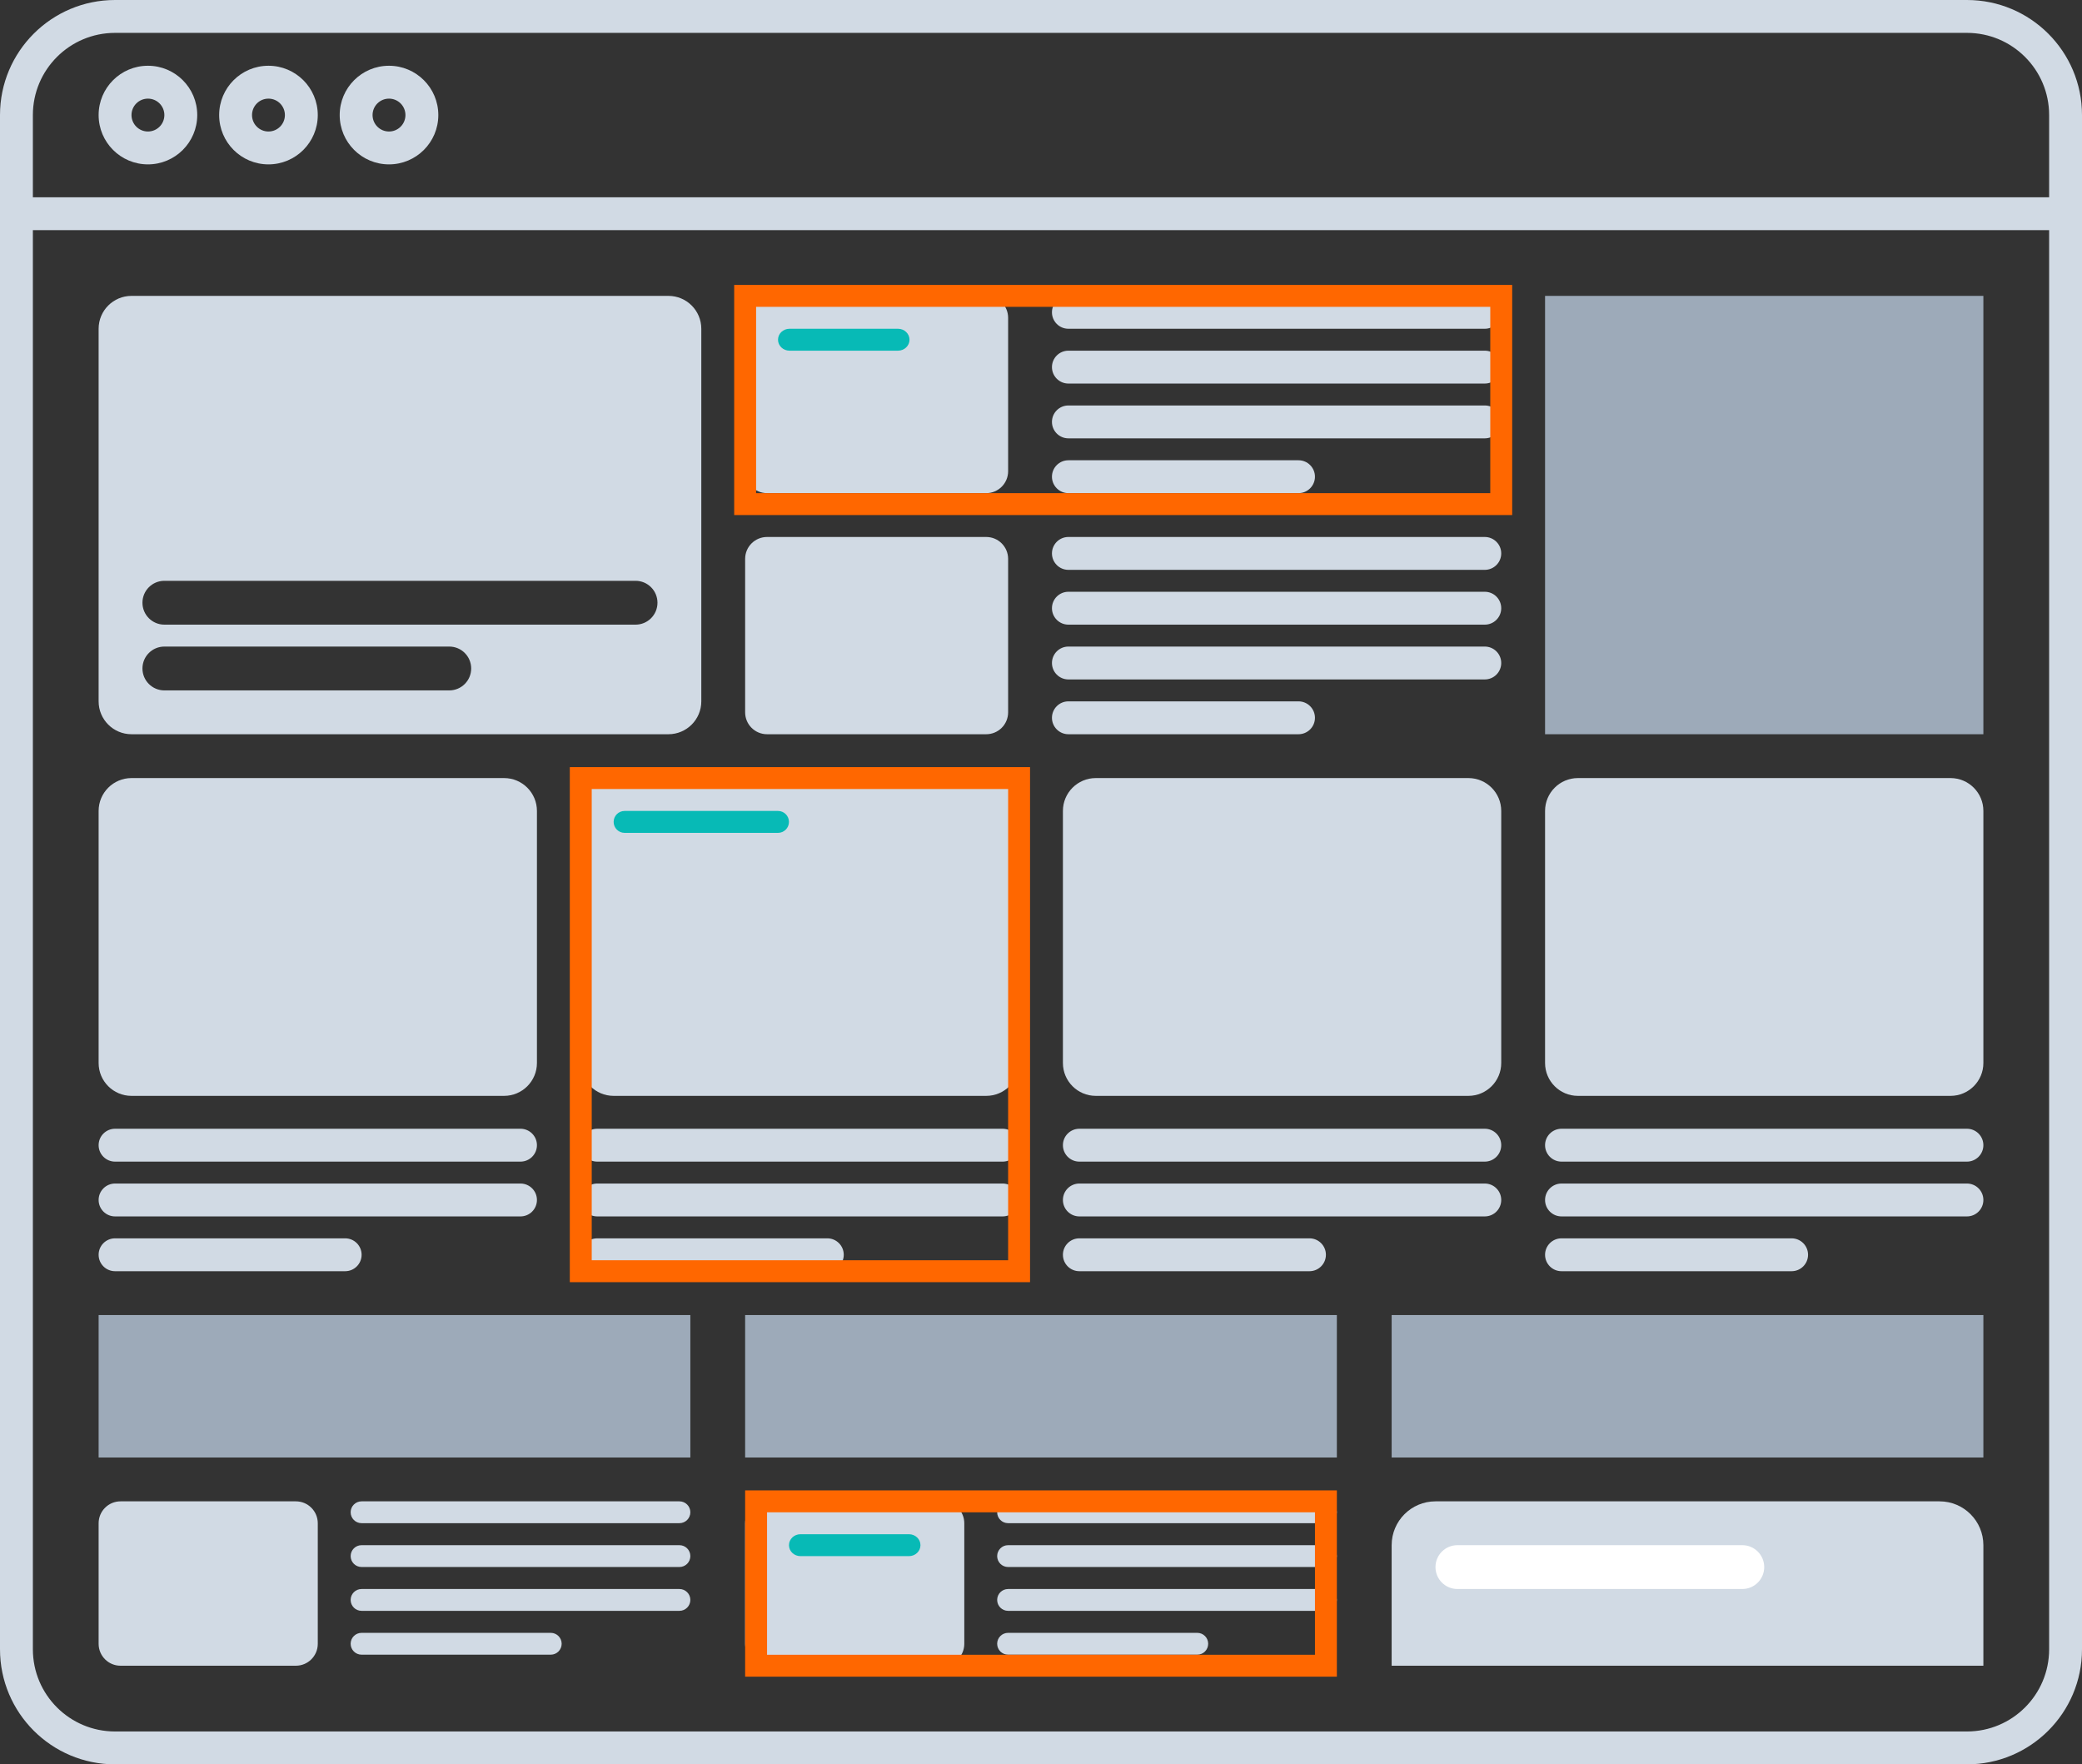 <svg width="190" height="161" viewBox="0 0 190 161" fill="none" xmlns="http://www.w3.org/2000/svg">
<rect x="0" y="0" width="190" height="161" fill="#333333" stroke="none"/>
<path fill-rule="evenodd" clip-rule="evenodd" d="M13.5 6C11.015 6 9 8.015 9 10.5C9 12.985 11.015 15 13.5 15C15.985 15 18 12.985 18 10.5C18 8.015 15.985 6 13.5 6ZM12 10.5C12 9.672 12.672 9 13.5 9C14.328 9 15 9.672 15 10.5C15 11.328 14.328 12 13.5 12C12.672 12 12 11.328 12 10.5Z" fill="#D1DAE4"/>
<path fill-rule="evenodd" clip-rule="evenodd" d="M24.5 6C22.015 6 20 8.015 20 10.5C20 12.985 22.015 15 24.5 15C26.985 15 29 12.985 29 10.5C29 8.015 26.985 6 24.5 6ZM23 10.5C23 9.672 23.672 9 24.5 9C25.328 9 26 9.672 26 10.5C26 11.328 25.328 12 24.5 12C23.672 12 23 11.328 23 10.5Z" fill="#D1DAE4"/>
<path fill-rule="evenodd" clip-rule="evenodd" d="M35.5 6C33.015 6 31 8.015 31 10.5C31 12.985 33.015 15 35.5 15C37.985 15 40 12.985 40 10.5C40 8.015 37.985 6 35.5 6ZM34 10.5C34 9.672 34.672 9 35.5 9C36.328 9 37 9.672 37 10.5C37 11.328 36.328 12 35.5 12C34.672 12 34 11.328 34 10.5Z" fill="#D1DAE4"/>
<path fill-rule="evenodd" clip-rule="evenodd" d="M10.5 0C4.701 0 0 4.701 0 10.5V150.5C0 156.299 4.701 161 10.5 161H179.5C185.299 161 190 156.299 190 150.5V10.5C190 4.701 185.299 0 179.5 0H10.5ZM3 10.5C3 6.358 6.358 3 10.5 3H179.5C183.642 3 187 6.358 187 10.5V18H3V10.5ZM3 21H187V150.5C187 154.642 183.642 158 179.5 158H10.5C6.358 158 3 154.642 3 150.5V21Z" fill="#D1DAE4"/>
<path d="M9 74C9 72.343 10.343 71 12 71H46C47.657 71 49 72.343 49 74V97C49 98.657 47.657 100 46 100H12C10.343 100 9 98.657 9 97V74Z" fill="#D1DAE4"/>
<path d="M9 104.5C9 103.672 9.672 103 10.5 103H47.5C48.328 103 49 103.672 49 104.5C49 105.328 48.328 106 47.5 106H10.5C9.672 106 9 105.328 9 104.5Z" fill="#D1DAE4"/>
<path d="M9 109.5C9 108.672 9.672 108 10.5 108H47.5C48.328 108 49 108.672 49 109.5C49 110.328 48.328 111 47.5 111H10.5C9.672 111 9 110.328 9 109.5Z" fill="#D1DAE4"/>
<path d="M9 114.5C9 113.672 9.672 113 10.5 113H31.5C32.328 113 33 113.672 33 114.5C33 115.328 32.328 116 31.5 116H10.5C9.672 116 9 115.328 9 114.5Z" fill="#D1DAE4"/>
<path d="M53 74C53 72.343 54.343 71 56 71H90C91.657 71 93 72.343 93 74V97C93 98.657 91.657 100 90 100H56C54.343 100 53 98.657 53 97V74Z" fill="#D1DAE4"/>
<path d="M53 104.5C53 103.672 53.672 103 54.5 103H91.5C92.328 103 93 103.672 93 104.5C93 105.328 92.328 106 91.5 106H54.5C53.672 106 53 105.328 53 104.5Z" fill="#D1DAE4"/>
<path d="M53 109.5C53 108.672 53.672 108 54.5 108H91.5C92.328 108 93 108.672 93 109.5C93 110.328 92.328 111 91.5 111H54.5C53.672 111 53 110.328 53 109.5Z" fill="#D1DAE4"/>
<path d="M53 114.5C53 113.672 53.672 113 54.5 113H75.5C76.328 113 77 113.672 77 114.5C77 115.328 76.328 116 75.5 116H54.5C53.672 116 53 115.328 53 114.5Z" fill="#D1DAE4"/>
<path d="M97 74C97 72.343 98.343 71 100 71H134C135.657 71 137 72.343 137 74V97C137 98.657 135.657 100 134 100H100C98.343 100 97 98.657 97 97V74Z" fill="#D1DAE4"/>
<path d="M97 104.5C97 103.672 97.672 103 98.5 103H135.5C136.328 103 137 103.672 137 104.5C137 105.328 136.328 106 135.5 106H98.5C97.672 106 97 105.328 97 104.5Z" fill="#D1DAE4"/>
<path d="M97 109.5C97 108.672 97.672 108 98.5 108H135.5C136.328 108 137 108.672 137 109.5C137 110.328 136.328 111 135.5 111H98.5C97.672 111 97 110.328 97 109.5Z" fill="#D1DAE4"/>
<path d="M97 114.5C97 113.672 97.672 113 98.5 113H119.5C120.328 113 121 113.672 121 114.5C121 115.328 120.328 116 119.5 116H98.5C97.672 116 97 115.328 97 114.5Z" fill="#D1DAE4"/>
<path d="M141 74C141 72.343 142.343 71 144 71H178C179.657 71 181 72.343 181 74V97C181 98.657 179.657 100 178 100H144C142.343 100 141 98.657 141 97V74Z" fill="#D1DAE4"/>
<path d="M141 104.5C141 103.672 141.672 103 142.5 103H179.5C180.328 103 181 103.672 181 104.5C181 105.328 180.328 106 179.5 106H142.5C141.672 106 141 105.328 141 104.5Z" fill="#D1DAE4"/>
<path d="M141 109.5C141 108.672 141.672 108 142.5 108H179.5C180.328 108 181 108.672 181 109.5C181 110.328 180.328 111 179.5 111H142.5C141.672 111 141 110.328 141 109.5Z" fill="#D1DAE4"/>
<path d="M141 114.5C141 113.672 141.672 113 142.5 113H163.5C164.328 113 165 113.672 165 114.5C165 115.328 164.328 116 163.5 116H142.5C141.672 116 141 115.328 141 114.5Z" fill="#D1DAE4"/>
<path d="M96 28.5C96 27.672 96.672 27 97.5 27H135.5C136.328 27 137 27.672 137 28.5C137 29.328 136.328 30 135.5 30H97.5C96.672 30 96 29.328 96 28.5Z" fill="#D1DAE4"/>
<path d="M96 33.5C96 32.672 96.672 32 97.5 32H135.5C136.328 32 137 32.672 137 33.5C137 34.328 136.328 35 135.5 35H97.5C96.672 35 96 34.328 96 33.5Z" fill="#D1DAE4"/>
<path d="M96 38.5C96 37.672 96.672 37 97.5 37H135.5C136.328 37 137 37.672 137 38.5C137 39.328 136.328 40 135.5 40H97.5C96.672 40 96 39.328 96 38.5Z" fill="#D1DAE4"/>
<path d="M96 43.5C96 42.672 96.672 42 97.5 42H118.5C119.328 42 120 42.672 120 43.5C120 44.328 119.328 45 118.5 45H97.5C96.672 45 96 44.328 96 43.5Z" fill="#D1DAE4"/>
<path d="M68 29C68 27.895 68.895 27 70 27H90C91.105 27 92 27.895 92 29V43C92 44.105 91.105 45 90 45H70C68.895 45 68 44.105 68 43V29Z" fill="#D1DAE4"/>
<path d="M96 50.5C96 49.672 96.672 49 97.5 49H135.5C136.328 49 137 49.672 137 50.5C137 51.328 136.328 52 135.5 52H97.5C96.672 52 96 51.328 96 50.5Z" fill="#D1DAE4"/>
<path d="M96 55.5C96 54.672 96.672 54 97.5 54H135.5C136.328 54 137 54.672 137 55.5C137 56.328 136.328 57 135.5 57H97.5C96.672 57 96 56.328 96 55.5Z" fill="#D1DAE4"/>
<path d="M96 60.5C96 59.672 96.672 59 97.5 59H135.5C136.328 59 137 59.672 137 60.5C137 61.328 136.328 62 135.5 62H97.5C96.672 62 96 61.328 96 60.5Z" fill="#D1DAE4"/>
<path d="M96 65.5C96 64.672 96.672 64 97.5 64H118.5C119.328 64 120 64.672 120 65.5C120 66.328 119.328 67 118.5 67H97.5C96.672 67 96 66.328 96 65.5Z" fill="#D1DAE4"/>
<path d="M68 51C68 49.895 68.895 49 70 49H90C91.105 49 92 49.895 92 51V65C92 66.105 91.105 67 90 67H70C68.895 67 68 66.105 68 65V51Z" fill="#D1DAE4"/>
<path d="M32 137.996C32 137.446 32.446 137 32.996 137H62.004C62.554 137 63 137.446 63 137.996C63 138.546 62.554 138.992 62.004 138.992H32.996C32.446 138.992 32 138.546 32 137.996Z" fill="#D1DAE4"/>
<path d="M32 141.996C32 141.446 32.446 141 32.996 141H62.004C62.554 141 63 141.446 63 141.996C63 142.546 62.554 142.992 62.004 142.992H32.996C32.446 142.992 32 142.546 32 141.996Z" fill="#D1DAE4"/>
<path d="M32 145.996C32 145.446 32.446 145 32.996 145H62.004C62.554 145 63 145.446 63 145.996C63 146.546 62.554 146.992 62.004 146.992H32.996C32.446 146.992 32 146.546 32 145.996Z" fill="#D1DAE4"/>
<path d="M32 149.996C32 149.446 32.446 149 32.996 149H50.261C50.811 149 51.257 149.446 51.257 149.996C51.257 150.546 50.811 150.992 50.261 150.992H32.996C32.446 150.992 32 150.546 32 149.996Z" fill="#D1DAE4"/>
<path d="M9 139C9 137.895 9.895 137 11 137H27C28.105 137 29 137.895 29 139V150C29 151.105 28.105 152 27 152H11C9.895 152 9 151.105 9 150V139Z" fill="#D1DAE4"/>
<path d="M91 137.996C91 137.446 91.446 137 91.996 137H121C121.55 137 121.996 137.446 121.996 137.996C121.996 138.546 121.55 138.992 121 138.992H91.996C91.446 138.992 91 138.546 91 137.996Z" fill="#D1DAE4"/>
<path d="M91 141.996C91 141.446 91.446 141 91.996 141H121C121.55 141 121.996 141.446 121.996 141.996C121.996 142.546 121.55 142.992 121 142.992H91.996C91.446 142.992 91 142.546 91 141.996Z" fill="#D1DAE4"/>
<path d="M91 145.996C91 145.446 91.446 145 91.996 145H121C121.55 145 121.996 145.446 121.996 145.996C121.996 146.546 121.55 146.992 121 146.992H91.996C91.446 146.992 91 146.546 91 145.996Z" fill="#D1DAE4"/>
<path d="M91 149.996C91 149.446 91.446 149 91.996 149H109.261C109.811 149 110.257 149.446 110.257 149.996C110.257 150.546 109.811 150.992 109.261 150.992H91.996C91.446 150.992 91 150.546 91 149.996Z" fill="#D1DAE4"/>
<path d="M68 139C68 137.895 68.895 137 70 137H86C87.105 137 88 137.895 88 139V150C88 151.105 87.105 152 86 152H70C68.895 152 68 151.105 68 150V139Z" fill="#D1DAE4"/>
<path fill-rule="evenodd" clip-rule="evenodd" d="M12 27C10.343 27 9 28.343 9 30V64C9 65.657 10.343 67 12 67H61C62.657 67 64 65.657 64 64V30C64 28.343 62.657 27 61 27H12ZM15 53C13.895 53 13 53.895 13 55C13 56.105 13.895 57 15 57H58C59.105 57 60 56.105 60 55C60 53.895 59.105 53 58 53H15ZM15 59C13.895 59 13 59.895 13 61C13 62.105 13.895 63 15 63H41C42.105 63 43 62.105 43 61C43 59.895 42.105 59 41 59H15Z" fill="#D1DAE4"/>
<rect x="141" y="27" width="40" height="40" fill="#9DAAB9"/>
<path fill-rule="evenodd" clip-rule="evenodd" d="M92 72H54V115H92V72ZM52 117V70H94V117H52Z" fill="#FF6700"/>
<path d="M56 75C56 74.448 56.448 74 57 74H71C71.552 74 72 74.448 72 75C72 75.552 71.552 76 71 76H57C56.448 76 56 75.552 56 75Z" fill="#07BAB6"/>
<path d="M71 31C71 30.448 71.469 30 72.048 30H81.952C82.531 30 83 30.448 83 31C83 31.552 82.531 32 81.952 32H72.048C71.469 32 71 31.552 71 31Z" fill="#07BAB6"/>
<path d="M72 141C72 140.448 72.469 140 73.048 140H82.952C83.531 140 84 140.448 84 141C84 141.552 83.531 142 82.952 142H73.048C72.469 142 72 141.552 72 141Z" fill="#07BAB6"/>
<path fill-rule="evenodd" clip-rule="evenodd" d="M136 28H69V45H136V28ZM67 47V26H138V47H67Z" fill="#FF6700"/>
<path fill-rule="evenodd" clip-rule="evenodd" d="M120 138H70V151H120V138ZM68 153V136H122V153H68Z" fill="#FF6700"/>
<path d="M131 137H177C179.209 137 181 138.791 181 141V152H127V141C127 138.791 128.791 137 131 137Z" fill="#D1DAE4"/>
<path d="M159 141H133C131.895 141 131 141.895 131 143C131 144.105 131.895 145 133 145H159C160.105 145 161 144.105 161 143C161 141.895 160.105 141 159 141Z" fill="white"/>
<rect x="9" y="120" width="54" height="13" fill="#9DAAB9"/>
<rect x="68" y="120" width="54" height="13" fill="#9DAAB9"/>
<rect x="127" y="120" width="54" height="13" fill="#9DAAB9"/>
</svg>
